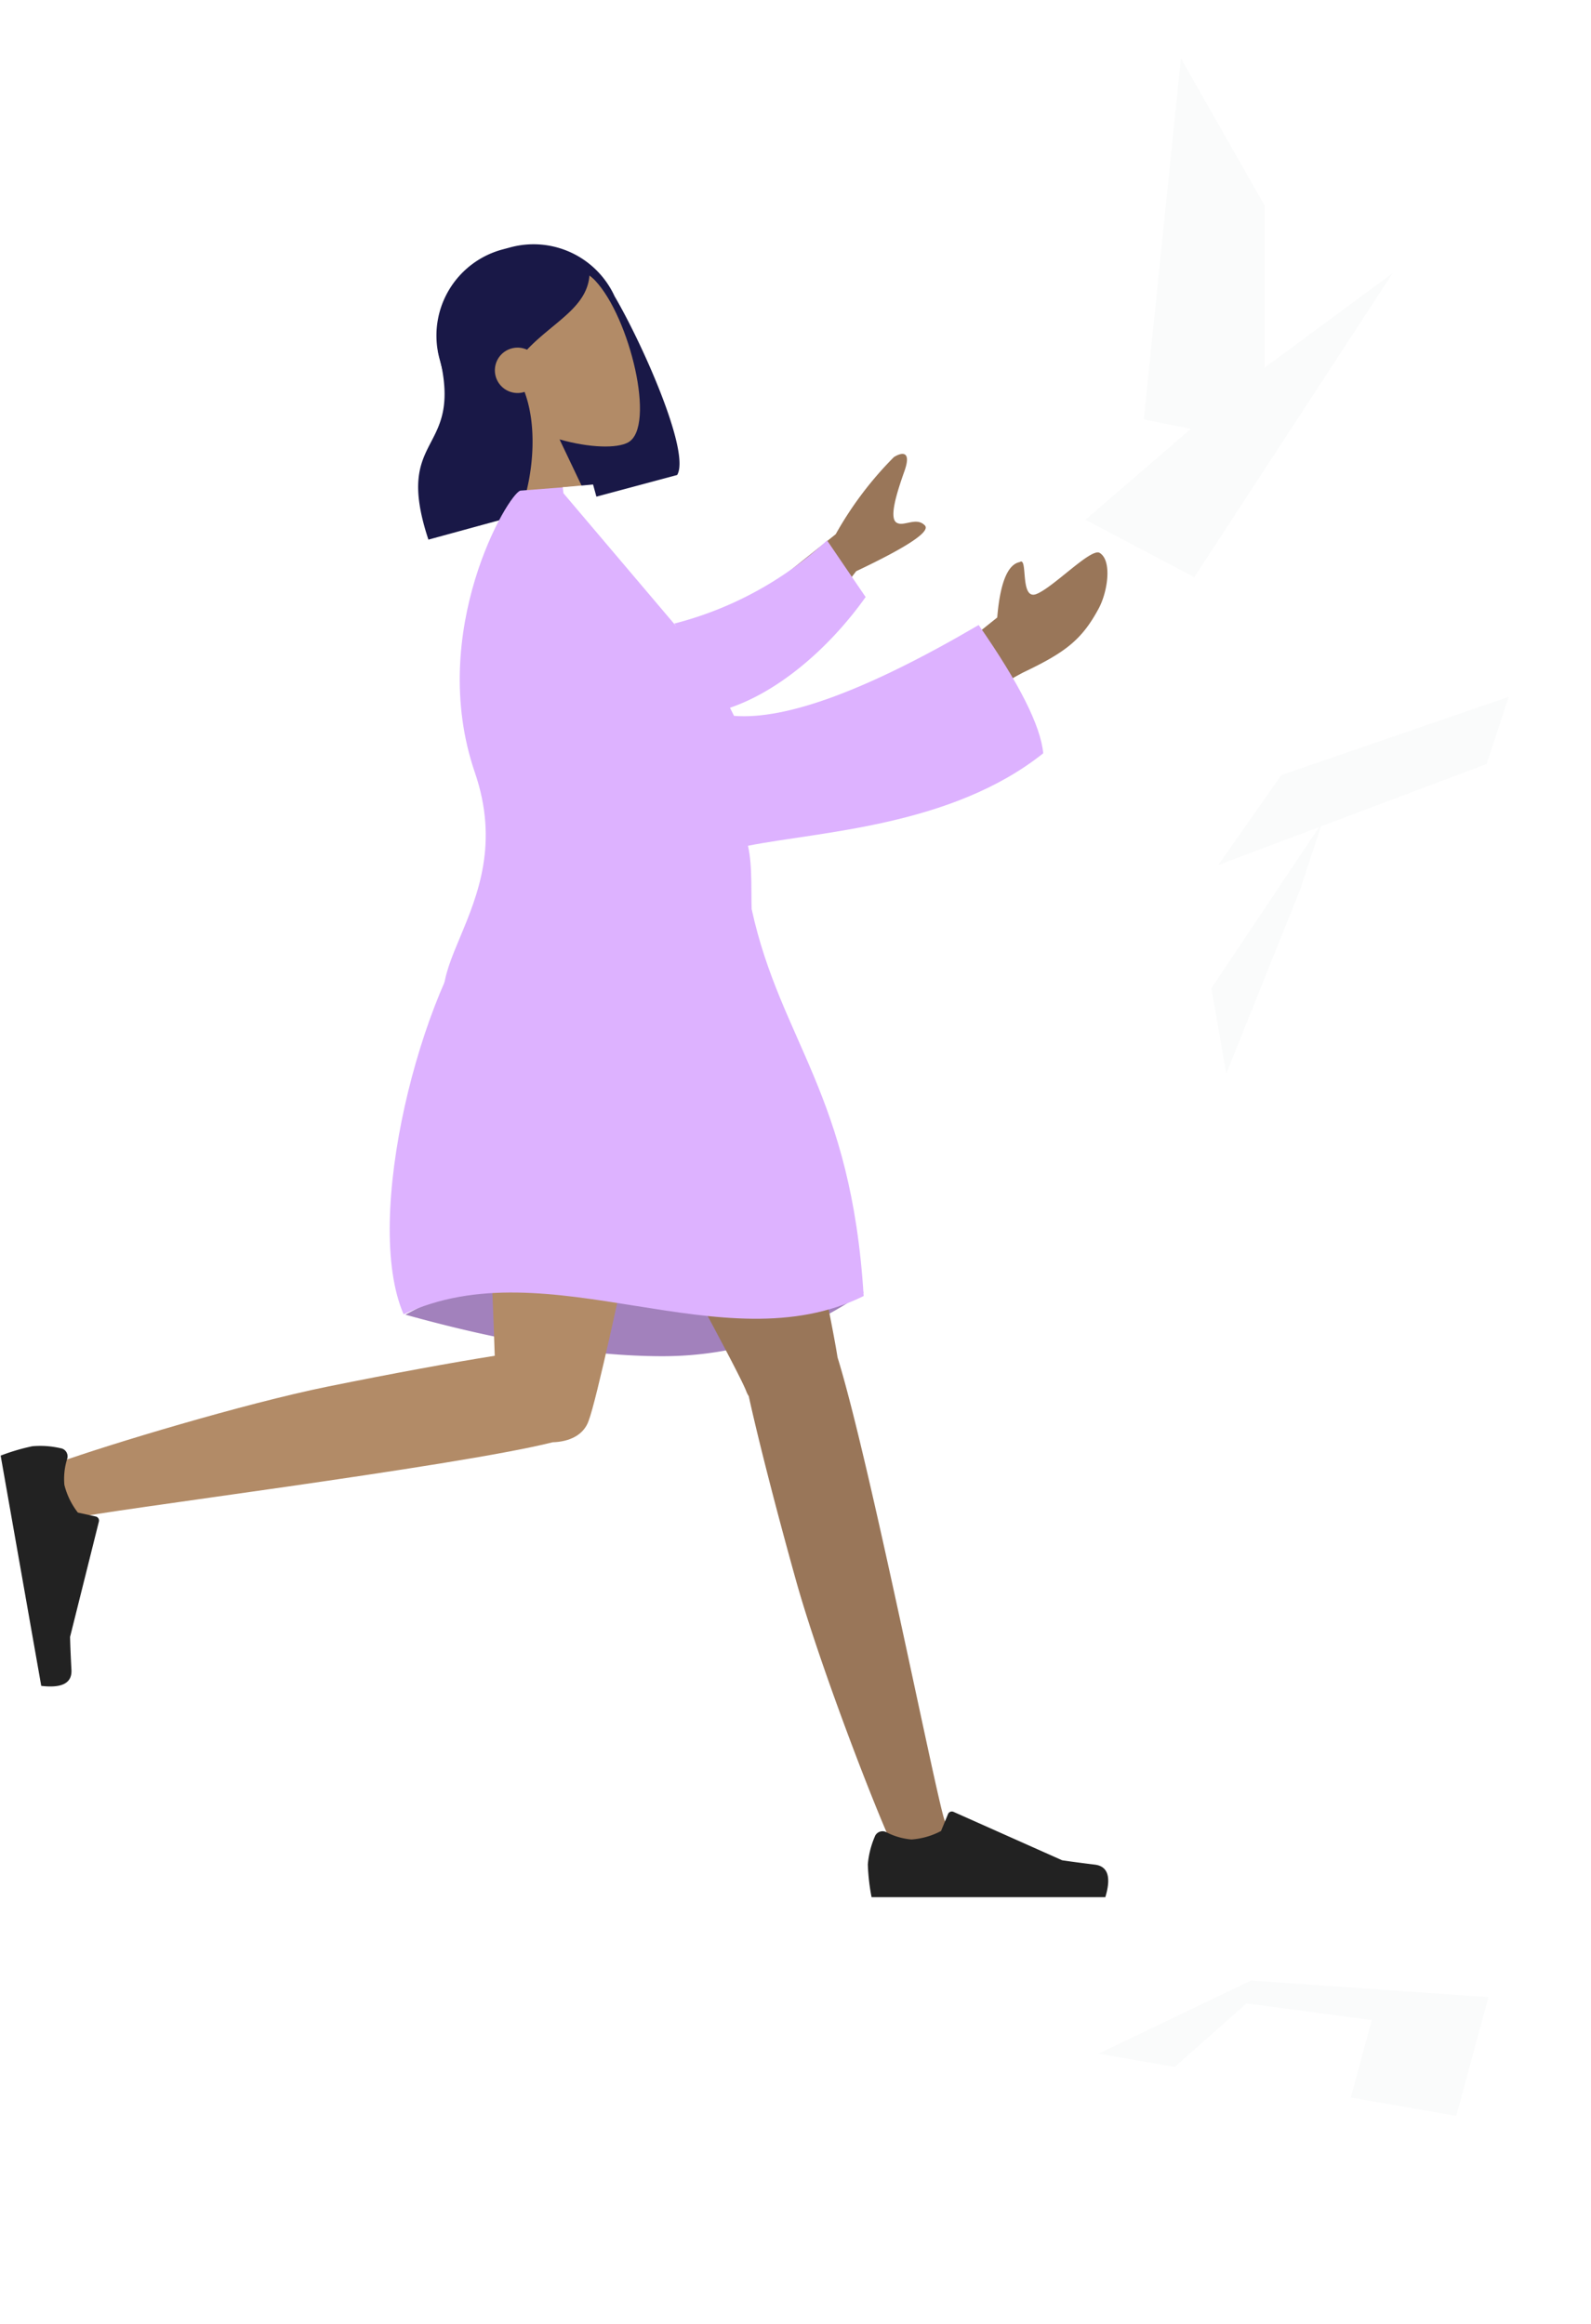 <svg xmlns="http://www.w3.org/2000/svg" xmlns:xlink="http://www.w3.org/1999/xlink" width="245.514" height="358.508" viewBox="0 0 245.514 358.508">
    <defs>
        <filter id="Path_72" x="158.5" y="33.144" width="65.409" height="64.906" filterUnits="userSpaceOnUse">
            <feOffset dy="3" input="SourceAlpha"/>
            <feGaussianBlur stdDeviation="3" result="blur"/>
            <feFlood flood-opacity="0.161"/>
            <feComposite operator="in" in2="blur"/>
            <feComposite in="SourceGraphic"/>
        </filter>
        <filter id="Path_73" x="142.519" y="0" width="82.871" height="85.054" filterUnits="userSpaceOnUse">
            <feOffset dy="3" input="SourceAlpha"/>
            <feGaussianBlur stdDeviation="3" result="blur-2"/>
            <feFlood flood-opacity="0.161"/>
            <feComposite operator="in" in2="blur-2"/>
            <feComposite in="SourceGraphic"/>
        </filter>
        <filter id="Path_74" x="176.603" y="87.462" width="68.803" height="67.316" filterUnits="userSpaceOnUse">
            <feOffset dy="3" input="SourceAlpha"/>
            <feGaussianBlur stdDeviation="3" result="blur-3"/>
            <feFlood flood-opacity="0.161"/>
            <feComposite operator="in" in2="blur-3"/>
            <feComposite in="SourceGraphic"/>
        </filter>
        <filter id="Path_75" x="160.529" y="273.784" width="84.985" height="84.724" filterUnits="userSpaceOnUse">
            <feOffset dy="3" input="SourceAlpha"/>
            <feGaussianBlur stdDeviation="3" result="blur-4"/>
            <feFlood flood-opacity="0.161"/>
            <feComposite operator="in" in2="blur-4"/>
            <feComposite in="SourceGraphic"/>
        </filter>
        <filter id="Path_76" x="165.794" y="291.213" width="61.716" height="61.214" filterUnits="userSpaceOnUse">
            <feOffset dy="3" input="SourceAlpha"/>
            <feGaussianBlur stdDeviation="3" result="blur-5"/>
            <feFlood flood-opacity="0.161"/>
            <feComposite operator="in" in2="blur-5"/>
            <feComposite in="SourceGraphic"/>
        </filter>
        <filter id="Path_77" x="167.786" y="117.874" width="57.711" height="56.772" filterUnits="userSpaceOnUse">
            <feOffset dy="3" input="SourceAlpha"/>
            <feGaussianBlur stdDeviation="3" result="blur-6"/>
            <feFlood flood-opacity="0.161"/>
            <feComposite operator="in" in2="blur-6"/>
            <feComposite in="SourceGraphic"/>
        </filter>
    </defs>
    <g id="Group_225" data-name="Group 225" transform="translate(0 6)">
        <g id="humaaans_standing-13" data-name="humaaans/standing-13" transform="translate(0 27.763)">
            <g id="humaaan-5" transform="translate(0 0)">
                <g id="Head_Front_Long" data-name="Head/Front/Long" transform="matrix(0.966, -0.259, 0.259, 0.966, 55.607, 10.605)">
                    <path id="Hair-Back" d="M28.589,11.453c2.209,7.979,5.134,26.275,2.185,29.131H12.227l-.006-.1A13.753,13.753,0,0,1,0,26.819V13.75A13.75,13.75,0,0,1,13.75,0H15.03A13.754,13.754,0,0,1,28.589,11.453Z" transform="translate(8.954 0)" fill="#191847" fill-rule="evenodd"/>
                    <g id="Head" transform="translate(10.679 2.536)">
                        <path id="Path_71" data-name="Path 71" d="M6.15,22.915C3.2,19.486.536,14.233.869,9.525,1.829-4.041,20.882-1.057,24.588,5.79S27.854,30,23.064,31.228c-1.91.488-5.979-.707-10.121-3.182l3,16.235L0,42.3Z" transform="translate(0)" fill="#b28b67" fill-rule="evenodd"/>
                    </g>
                    <path id="Hair-Front" d="M20.306,21.473c.707,7.529-3.831,16.062-5.939,18.1L.075,39.642c-1.033-17.8,8.954-10.9,8.954-27.66.623-.6,1.211-1.2,1.793-1.715L10.8,9.775Q15.619,0,23.025,0c7.406,0,9.744,3.416,11.734,6.316-1.488,5.062-7.264,5.812-12.4,8.967a3.5,3.5,0,1,0-2.217,6.194Q20.226,21.477,20.306,21.473Z" transform="translate(0 0.634)" fill="#191847" fill-rule="evenodd"/>
                </g>
                <g id="Bottom_Standing_Skirt" data-name="Bottom/Standing/Skirt" transform="translate(0 103.489)">
                    <path id="Skirt-Shadow" d="M105.514,98.873q23.014,6.412,39.711,6.412a53.563,53.563,0,0,0,31.019-9.875Q153.723,88.83,139.15,88.83T105.514,98.873Z" transform="translate(-42.964 -33.301)" fill="#a281bc" fill-rule="evenodd"/>
                    <path id="Leg" d="M168.531,75.064a3.6,3.6,0,0,1-.372-.724c-2.051-5.4-34.9-63.685-38.172-74.34H166.97c2.488,8.1,13.687,58.943,15.263,69.086,4.973,16,15.211,67.82,16.518,71.41,1.375,3.776-6.361,7.711-8.423,3.068-3.28-7.387-11.1-27.828-14.576-40.309C172.489,91.554,169.832,81.027,168.531,75.064Z" transform="translate(-52.988 3.082)" fill="#997659" fill-rule="evenodd"/>
                    <path id="Leg-2" data-name="Leg" d="M89.526,82.18C74.508,85.961,19.576,92.8,15.806,93.868c-3.878,1.1-7.278-6.859-2.485-8.584C20.948,82.54,41.964,76.2,54.705,73.611c10.249-2.081,19.6-3.78,25.879-4.774C80.053,51.268,77.621,9.106,79.215,0h32.723C110.409,8.732,97.49,72.448,95.089,78.826c-.762,2.277-3.036,3.283-5.563,3.354Z" transform="translate(-4.24 3.082)" fill="#b28b67" fill-rule="evenodd"/>
                    <g id="Accessories_Shoe_Flat-Sneaker" data-name="Accessories/Shoe/Flat-Sneaker" transform="translate(13.018 84.459) rotate(80)">
                        <path id="shoe" d="M1.073,3.882A13.732,13.732,0,0,0,0,8.169a32.091,32.091,0,0,0,.576,5.049H36.648Q38.055,8.57,35.025,8.2T29.992,7.53L13.226.056a.64.64,0,0,0-.845.324L12.374.4,11.3,3.01A11.5,11.5,0,0,1,6.739,4.319,10.322,10.322,0,0,1,2.8,3.168h0a1.279,1.279,0,0,0-1.7.63Q1.089,3.839,1.073,3.882Z" transform="translate(0 0)" fill="#222" fill-rule="evenodd"/>
                    </g>
                    <g id="Accessories_Shoe_Flat-Sneaker-2" data-name="Accessories/Shoe/Flat-Sneaker" transform="translate(133.919 142.226)">
                        <path id="shoe-2" data-name="shoe" d="M2.156,24.823A13.732,13.732,0,0,0,1.083,29.11a32.091,32.091,0,0,0,.576,5.049H37.732q1.406-4.648-1.623-5.019t-5.033-.669L14.309,21a.64.64,0,0,0-.845.324l-.007.017L12.38,23.951A11.5,11.5,0,0,1,7.822,25.26a10.322,10.322,0,0,1-3.935-1.151h0a1.279,1.279,0,0,0-1.7.63Q2.173,24.78,2.156,24.823Z" transform="translate(-1.083 -20.941)" fill="#222" fill-rule="evenodd"/>
                    </g>
                    <path id="Skirt" d="M116.373-2.138Q138-8.3,157.3-2.138c4.477,20.347,15.355,28.423,17.268,59.618-21.745,10.763-48.606-7.676-70.99,2.82C97.187,45.618,106.14,10.262,116.373-2.138Z" transform="translate(-41.293 5.22)" fill="#ddb2ff" fill-rule="evenodd"/>
                </g>
                <g id="Body_Pointing-Forward" data-name="Body/Pointing-Forward" transform="translate(55.382 46.329) rotate(-10)">
                    <path id="Skin" d="M0,22.536l22.2-12.1A54.81,54.81,0,0,1,33.11.275c1.095-.455,3.009-.73,1.219,2.432S30.8,9.275,31.711,10.25s3.187-.387,4.275,1.232Q37.074,13.1,24.328,16.6L8.2,31.292ZM34.767,32.744l9.751-5.33q2.052-7.771,4.907-7.819c1.462-.677-1.084,5.869,1.687,5.3s9.534-5.573,10.7-4.557c1.724,1.5.187,6.12-1.625,8.417C56.8,33.048,54,34.516,47.071,36.438a38.155,38.155,0,0,0-11.749,6.043Z" transform="translate(49.853 4.638)" fill="#997659" fill-rule="evenodd"/>
                    <path id="Sleeve" d="M3.515,4.028A54.745,54.745,0,0,0,33.725,0l2.783,10.2C27.791,16.452,16.225,20.889,7,19.162A8.429,8.429,0,0,1,3.515,4.028Z" transform="translate(37.267 21.052) rotate(-9)" fill="#ddb2ff" fill-rule="evenodd"/>
                    <path id="Clothes" d="M51.74,39.942q11.81,3.073,39.61-7.247,6.9,14.882,6.375,21.22c-15.9,8.664-36.122,5.885-47.348,6.14.357,6.949-4.48,16.384.661,26.493-5.6,12.422-37.337,6.659-48.077-4.512s11.46-17.664,7.878-40.417S23.465,0,25.321,0L36.389,1.074C37.323,13.591,47.882,26.313,51.74,39.942Z" transform="translate(0 0)" fill="#ddb2ff" fill-rule="evenodd"/>
                </g>
            </g>
            <path id="Path_556" data-name="Path 556" d="M45.388-45.314l5.926,10.735,6.249,8.658L40.125-46.481l-.111-.933,4.68-.419" transform="translate(46.824 88.821)" fill="#fff"/>
        </g>
        <g transform="matrix(1, 0, 0, 1, 0, -6)" filter="url(#Path_72)">
            <path id="Path_72-2" data-name="Path 72" d="M24.606,20.377l22.8-16.823L22.873,41.139,16.788,50.46,0,41.6Z" transform="translate(167.5 35.59)" fill="#fafbfb"/>
        </g>
        <g transform="matrix(1, 0, 0, 1, 0, -6)" filter="url(#Path_73)">
            <path id="Path_73-2" data-name="Path 73" d="M35.275,25.731,39.515,0,7.853,31.814,0,39.7l12.153,14.58Z" transform="translate(151.52 30.87) rotate(-39)" fill="#fafbfb"/>
        </g>
        <g transform="matrix(1, 0, 0, 1, 0, -6)" filter="url(#Path_74)">
            <path id="Path_74-2" data-name="Path 74" d="M0,33.9,3.516,50.483,20.355,9.566h0L15.106,0Z" transform="translate(222.52 93.46) rotate(47)" fill="#fafbfb"/>
        </g>
        <g transform="matrix(1, 0, 0, 1, 0, -6)" filter="url(#Path_75)">
            <path id="Path_75-2" data-name="Path 75" d="M7.78,25.057,0,49.947l35.782-27.1,8.874-6.72L34.65,0Z" transform="translate(206.06 279.78) rotate(47)" fill="#fafbfb"/>
        </g>
        <g transform="matrix(1, 0, 0, 1, 0, -6)" filter="url(#Path_76)">
            <path id="Path_76-2" data-name="Path 76" d="M.589,12.377,0,35.836,16.8,22.85l8.874-6.72L15.664,0Z" transform="translate(201 297.21) rotate(47)" fill="#fff"/>
        </g>
        <g transform="matrix(1, 0, 0, 1, 0, -6)" filter="url(#Path_77)">
            <path id="Path_77-2" data-name="Path 77" d="M7.05,29.979l11.2,7.3h0l-13-27.716h0L0,0Z" transform="translate(204.05 123.87) rotate(47)" fill="#fafbfb"/>
        </g>
    </g>
</svg>
